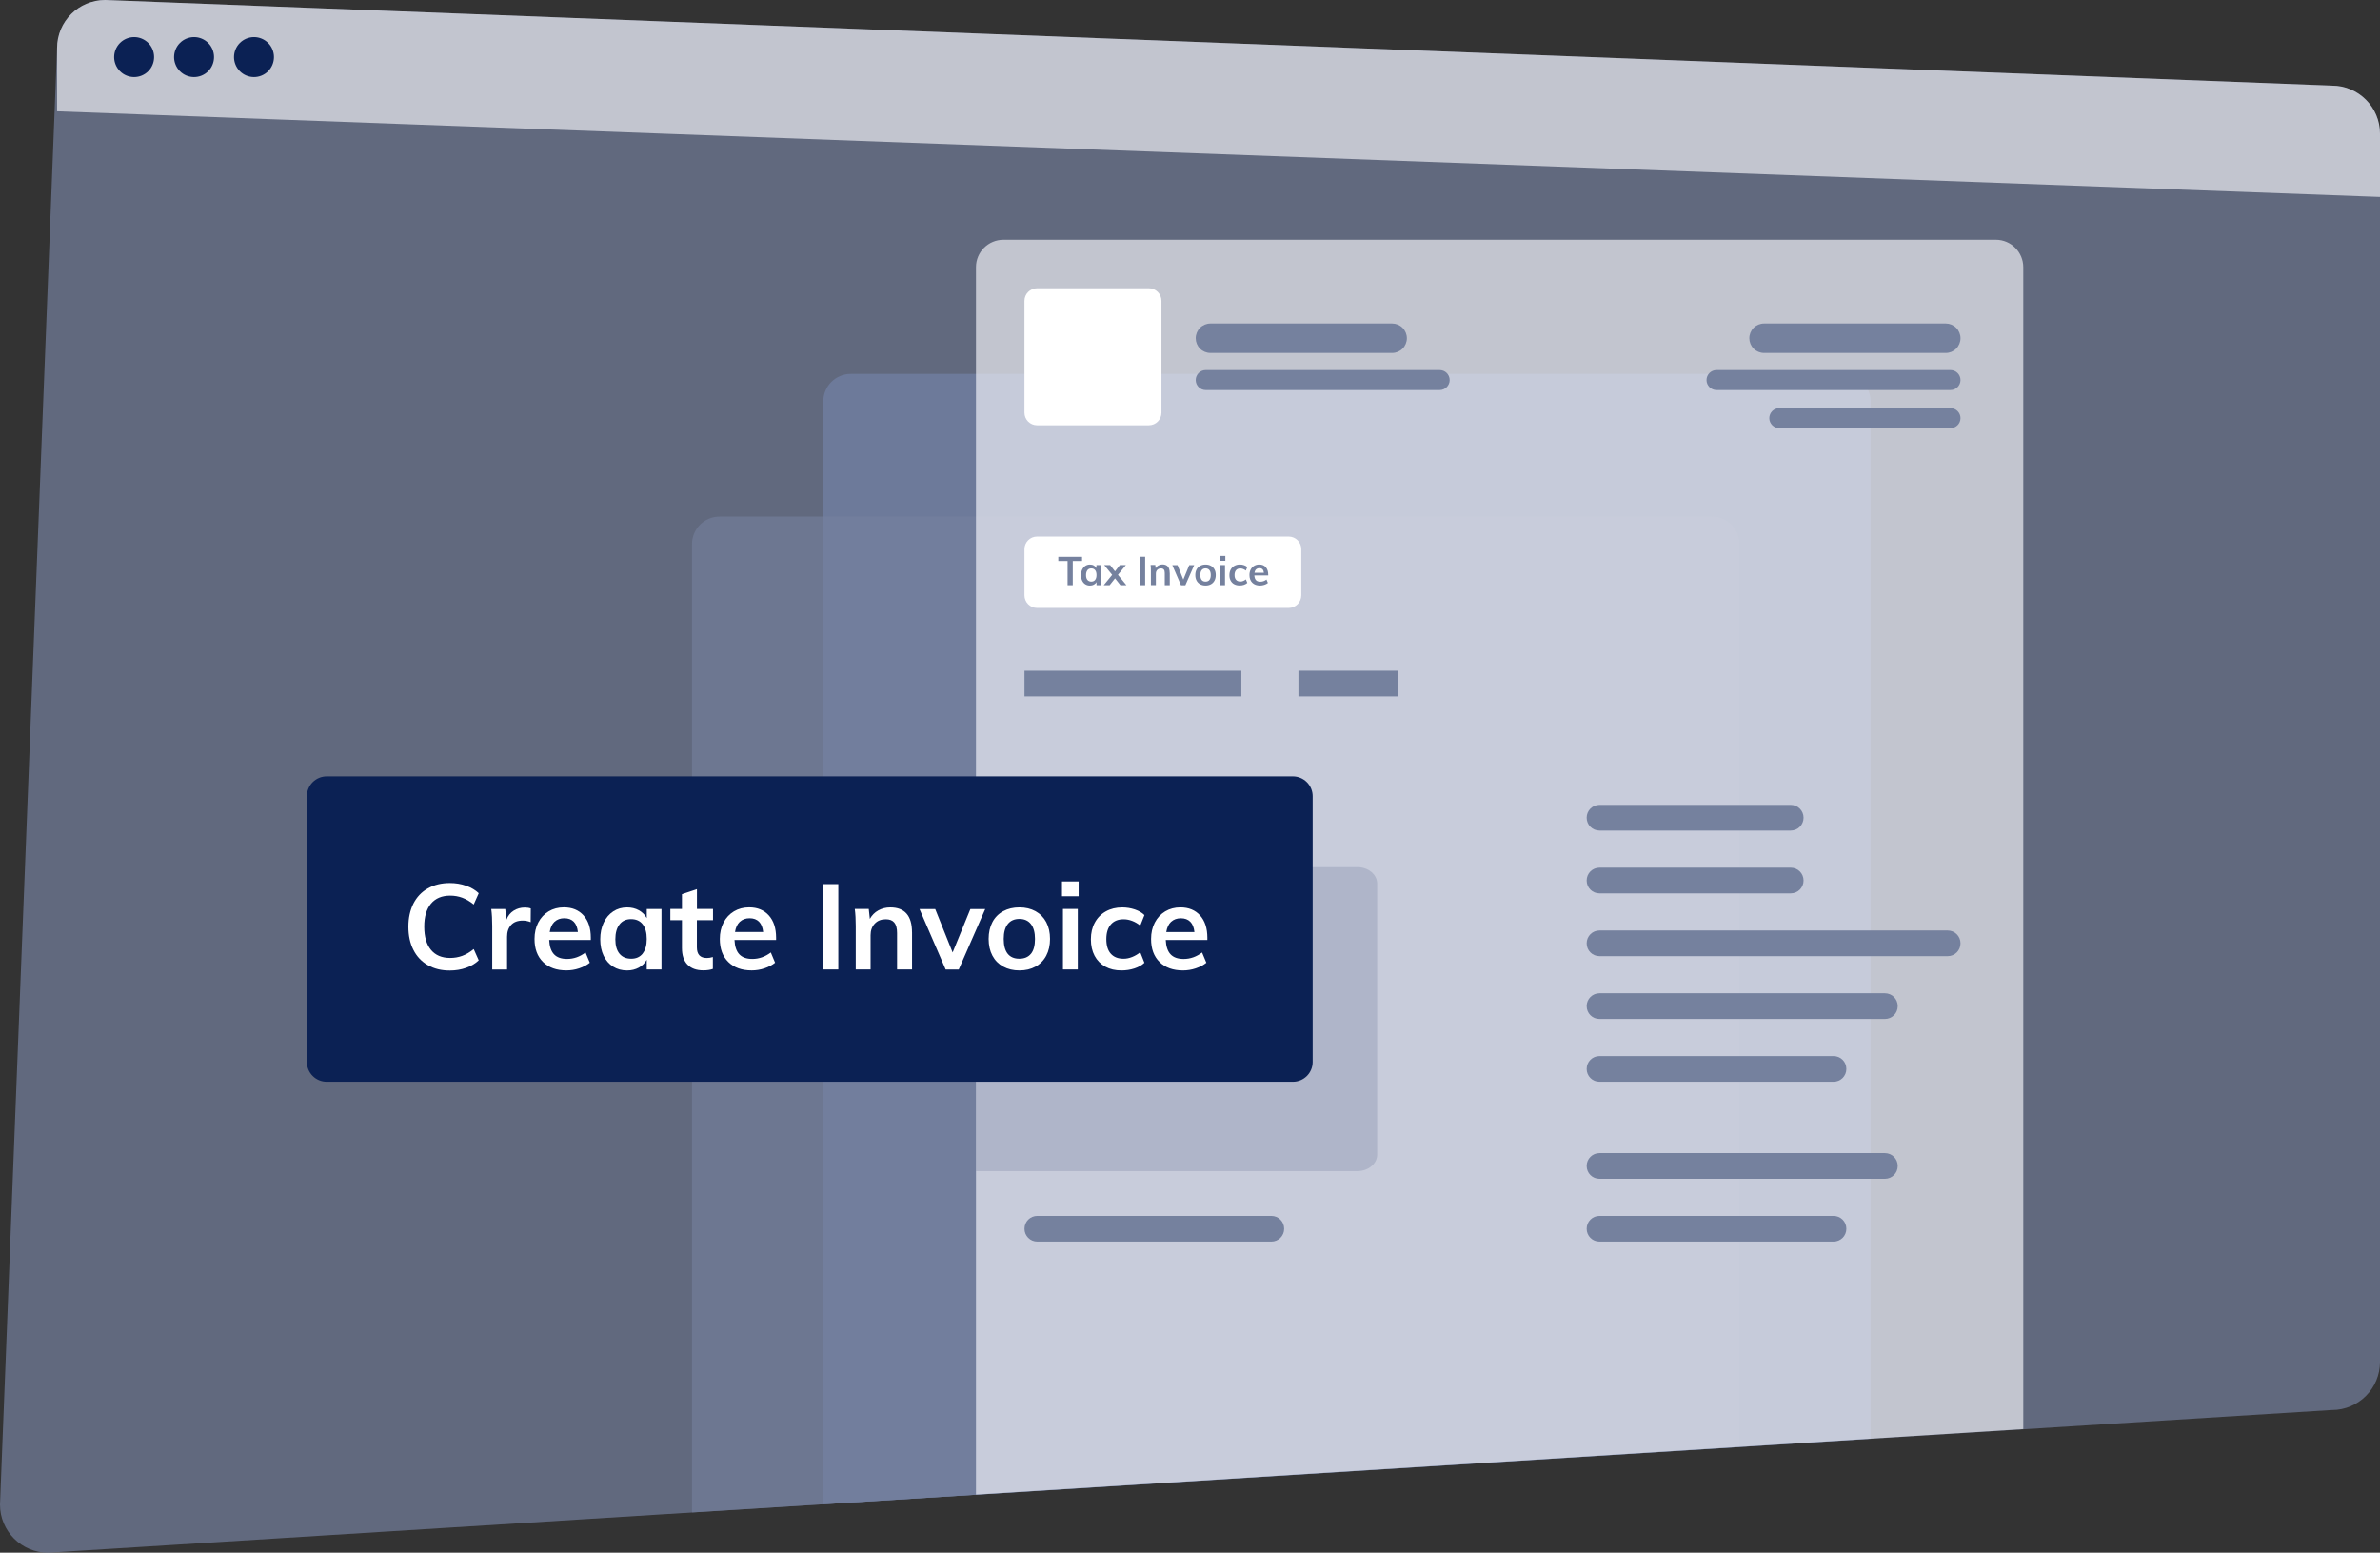 <svg width="834" height="544" viewBox="0 0 834 544" fill="none" xmlns="http://www.w3.org/2000/svg">
<rect x="0" y="0" width="834" height="544" fill="#333333" stroke="none"/>
<path opacity="0.7" d="M817.15 494L16.85 544C7.55 544 0 536.45 0 527.15L20 16.85C20 7.55 27.55 0 36.85 0L817.15 30C826.45 30 834 37.55 834 46.85V477.15C834.01 486.45 826.46 494.01 817.16 494.01L817.15 494Z" fill="#75819E"/>
<path d="M645.88 131H298.12C292.82 131 288.5 135.3 288.5 140.62V527.02L655.5 504.09V140.62C655.5 135.32 651.2 131 645.88 131Z" fill="#6D7A9A"/>
<path opacity="0.6" d="M599.88 181H252.12C246.82 181 242.5 185.3 242.5 190.62V529.9L609.5 506.97V190.62C609.5 185.32 605.2 181 599.88 181Z" fill="#75819E"/>
<path opacity="0.63" d="M699.38 84H351.62C346.32 84 342 88.3 342 93.62V523.62L709 500.69V93.62C709 88.32 704.7 84 699.38 84ZM817.15 30L36.85 0C27.55 0 20 7.55 20 16.85V39L834 69V46.85C834 37.55 826.45 30 817.15 30Z" fill="#FAFBFF"/>
<path d="M47 27C47.919 27 48.83 26.819 49.679 26.467C50.528 26.115 51.3 25.6 51.95 24.95C52.6 24.3 53.115 23.528 53.467 22.679C53.819 21.829 54 20.919 54 20C54 19.081 53.819 18.171 53.467 17.321C53.115 16.472 52.6 15.7 51.95 15.05C51.3 14.4 50.528 13.885 49.679 13.533C48.83 13.181 47.919 13 47 13C46.081 13 45.17 13.181 44.321 13.533C43.472 13.885 42.7 14.4 42.05 15.05C41.4 15.7 40.885 16.472 40.533 17.321C40.181 18.171 40 19.081 40 20C40 20.919 40.181 21.829 40.533 22.679C40.885 23.528 41.4 24.3 42.05 24.95C42.7 25.6 43.472 26.115 44.321 26.467C45.17 26.819 46.081 27 47 27ZM68 27C68.919 27 69.829 26.819 70.679 26.467C71.528 26.115 72.3 25.6 72.95 24.95C73.6 24.3 74.115 23.528 74.467 22.679C74.819 21.829 75 20.919 75 20C75 19.081 74.819 18.171 74.467 17.321C74.115 16.472 73.6 15.7 72.95 15.05C72.3 14.4 71.528 13.885 70.679 13.533C69.829 13.181 68.919 13 68 13C67.081 13 66.171 13.181 65.321 13.533C64.472 13.885 63.7 14.4 63.05 15.05C62.4 15.7 61.885 16.472 61.533 17.321C61.181 18.171 61 19.081 61 20C61 20.919 61.181 21.829 61.533 22.679C61.885 23.528 62.4 24.3 63.05 24.95C63.7 25.6 64.472 26.115 65.321 26.467C66.171 26.819 67.081 27 68 27ZM89 27C89.919 27 90.829 26.819 91.679 26.467C92.528 26.115 93.3 25.6 93.95 24.95C94.6 24.3 95.115 23.528 95.467 22.679C95.819 21.829 96 20.919 96 20C96 19.081 95.819 18.171 95.467 17.321C95.115 16.472 94.6 15.7 93.95 15.05C93.3 14.4 92.528 13.885 91.679 13.533C90.829 13.181 89.919 13 89 13C88.081 13 87.171 13.181 86.321 13.533C85.472 13.885 84.7 14.4 84.05 15.05C83.4 15.7 82.885 16.472 82.533 17.321C82.181 18.171 82 19.081 82 20C82 20.919 82.181 21.829 82.533 22.679C82.885 23.528 83.4 24.3 84.05 24.95C84.7 25.6 85.472 26.115 86.321 26.467C87.171 26.819 88.081 27 89 27Z" fill="#0B2154"/>
<path d="M402.57 149H363.42C360.97 149 358.99 147.02 358.99 144.57V105.42C358.99 102.97 360.97 100.99 363.42 100.99H402.57C405.02 100.99 407 102.97 407 105.42V144.57C407 147.02 405.02 149 402.57 149ZM451.57 213H363.42C360.97 213 358.99 211.02 358.99 208.57V192.42C358.99 189.97 360.97 187.99 363.42 187.99H451.57C454.02 187.99 456 189.97 456 192.42V208.57C456 211.02 454.02 213 451.57 213Z" fill="white"/>
<path d="M504.5 136.66H422.5C420.57 136.66 419 135.09 419 133.16C419 131.23 420.57 129.66 422.5 129.66H504.5C506.43 129.66 508 131.23 508 133.16C508 135.09 506.43 136.66 504.5 136.66ZM487.84 123.66H424.16C422.791 123.66 421.479 123.116 420.511 122.149C419.544 121.181 419 119.868 419 118.5C419 117.131 419.544 115.819 420.511 114.851C421.479 113.883 422.791 113.34 424.16 113.34H487.84C489.209 113.34 490.521 113.883 491.489 114.851C492.456 115.819 493 117.131 493 118.5C493 119.868 492.456 121.181 491.489 122.149C490.521 123.116 489.209 123.66 487.84 123.66ZM601.5 136.66H683.5C685.43 136.66 687 135.09 687 133.16C687 131.23 685.43 129.66 683.5 129.66H601.5C599.57 129.66 598 131.23 598 133.16C598 135.09 599.57 136.66 601.5 136.66ZM623.5 150H683.5C685.43 150 687 148.43 687 146.5C687 144.57 685.43 143 683.5 143H623.5C621.57 143 620 144.57 620 146.5C620 148.43 621.57 150 623.5 150ZM618.16 123.66H681.84C683.209 123.66 684.521 123.116 685.489 122.149C686.456 121.181 687 119.868 687 118.5C687 117.131 686.456 115.819 685.489 114.851C684.521 113.883 683.209 113.34 681.84 113.34H618.16C616.791 113.34 615.479 113.883 614.511 114.851C613.544 115.819 613 117.131 613 118.5C613 119.868 613.544 121.181 614.511 122.149C615.479 123.116 616.791 123.66 618.16 123.66ZM374.1 205.04V196.56H370.85V195.08H379.18V196.56H375.92V205.04H374.1ZM385.96 197.97V205.04H384.24V203.91C384.04 204.31 383.72 204.61 383.32 204.83C382.92 205.05 382.46 205.16 381.95 205.16C381.33 205.16 380.79 205.01 380.31 204.71C379.83 204.41 379.47 203.99 379.21 203.44C378.95 202.89 378.81 202.24 378.81 201.52C378.81 200.8 378.94 200.15 379.21 199.58C379.48 199.02 379.85 198.58 380.31 198.26C380.794 197.952 381.356 197.789 381.93 197.79C382.43 197.79 382.9 197.89 383.3 198.12C383.7 198.35 384 198.64 384.22 199.04V197.98H385.95V197.97H385.96ZM383.76 203.17C384.08 202.77 384.24 202.2 384.24 201.47C384.24 200.72 384.08 200.15 383.76 199.75C383.44 199.35 382.99 199.15 382.4 199.15C381.82 199.15 381.37 199.35 381.05 199.77C380.73 200.19 380.57 200.77 380.57 201.5C380.57 202.23 380.73 202.8 381.05 203.18C381.37 203.56 381.83 203.78 382.41 203.78C382.99 203.77 383.44 203.58 383.76 203.18V203.17ZM391.76 201.4L394.73 205.04H392.63L390.73 202.64L388.83 205.04H386.76L389.73 201.4L386.93 197.97H389L390.72 200.17L392.44 197.97H394.54L391.74 201.4H391.76ZM399.49 205.04V195.07H401.29V205.04H399.49ZM409.91 200.7V205.04H408.16V200.78C408.16 200.22 408.06 199.81 407.84 199.55C407.62 199.29 407.29 199.15 406.84 199.15C406.31 199.15 405.88 199.32 405.54 199.65C405.2 199.98 405.04 200.45 405.04 201V205H403.3V199.93C403.3 199.262 403.267 198.594 403.2 197.93H404.84L404.97 199.09C405.198 198.672 405.542 198.328 405.96 198.1C406.389 197.865 406.871 197.744 407.36 197.75C409.04 197.77 409.88 198.75 409.88 200.68L409.91 200.7ZM416.73 198H418.47L415.37 205.06H413.84L410.8 198H412.63L414.66 203.07L416.73 198ZM420.56 204.7C420.021 204.409 419.582 203.963 419.3 203.42C419 202.86 418.86 202.22 418.86 201.47C418.86 200.72 419.01 200.07 419.3 199.52C419.6 198.96 420 198.54 420.56 198.24C421.12 197.94 421.74 197.79 422.46 197.79C423.16 197.79 423.79 197.94 424.34 198.24C424.88 198.54 425.3 198.97 425.59 199.52C425.89 200.08 426.03 200.72 426.03 201.47C426.03 202.22 425.88 202.87 425.59 203.42C425.29 203.98 424.89 204.4 424.34 204.7C423.79 205 423.17 205.15 422.46 205.15C421.74 205.14 421.11 205 420.56 204.7ZM423.81 203.2C424.11 202.8 424.28 202.24 424.28 201.47C424.28 200.71 424.12 200.14 423.8 199.74C423.48 199.34 423.03 199.14 422.46 199.14C421.86 199.14 421.42 199.34 421.1 199.74C420.78 200.14 420.62 200.71 420.62 201.47C420.62 202.24 420.78 202.81 421.09 203.2C421.4 203.59 421.85 203.78 422.44 203.78C423.04 203.78 423.5 203.58 423.81 203.2ZM427.43 194.77H429.38V196.49H427.43V194.77ZM427.53 205.04V197.97H429.27V205.04H427.53ZM432.49 204.7C431.957 204.41 431.521 203.968 431.24 203.43C430.94 202.88 430.81 202.23 430.81 201.51C430.81 200.79 430.96 200.11 431.26 199.56C431.552 199.006 432.001 198.55 432.55 198.25C433.11 197.95 433.75 197.78 434.48 197.78C434.977 197.778 435.47 197.859 435.94 198.02C436.4 198.18 436.79 198.4 437.07 198.68L436.57 199.91C436.285 199.676 435.964 199.491 435.62 199.36C435.28 199.23 434.95 199.16 434.62 199.16C433.99 199.16 433.49 199.36 433.14 199.76C432.79 200.16 432.61 200.73 432.61 201.46C432.61 202.21 432.79 202.78 433.14 203.16C433.49 203.54 433.99 203.76 434.64 203.76C434.98 203.756 435.316 203.688 435.63 203.56C435.97 203.43 436.28 203.24 436.58 203L437.08 204.23C436.78 204.51 436.38 204.73 435.92 204.89C435.46 205.05 434.94 205.13 434.42 205.13C433.67 205.12 433.02 204.98 432.49 204.68V204.7ZM444.42 201.6H439.55C439.59 202.36 439.78 202.9 440.12 203.27C440.46 203.64 440.97 203.81 441.64 203.81C442.41 203.81 443.14 203.56 443.8 203.05L444.3 204.25C443.931 204.543 443.511 204.763 443.06 204.9C442.56 205.05 442.06 205.15 441.56 205.15C440.4 205.15 439.49 204.82 438.83 204.17C438.17 203.52 437.83 202.62 437.83 201.47C437.83 200.75 437.97 200.11 438.26 199.55C438.532 199.007 438.956 198.556 439.48 198.25C440 197.95 440.6 197.78 441.26 197.78C442.23 197.78 443 198.08 443.56 198.72C444.12 199.36 444.41 200.22 444.41 201.32V201.6H444.4H444.42ZM440.17 199.46C439.87 199.74 439.69 200.13 439.6 200.66H442.9C442.84 200.13 442.68 199.73 442.42 199.46C442.16 199.19 441.79 199.06 441.32 199.06C440.86 199.06 440.48 199.2 440.18 199.46H440.17ZM435 235H359V244H435V235Z" fill="#75819E"/>
<path d="M430.5 291H363.5C361 291 359 289 359 286.5C359 284 361 282 363.5 282H430.5C433 282 435 284 435 286.5C435 289 433 291 430.5 291Z" fill="#75819E"/>
<path d="M430.5 313H363.5C361 313 359 311 359 308.5C359 306 361 304 363.5 304H430.5C433 304 435 306 435 308.5C435 311 433 313 430.5 313Z" fill="#75819E"/>
<path d="M445.5 435H363.5C361 435 359 433 359 430.5C359 428 361 426 363.5 426H445.5C448 426 450 428 450 430.5C450 433 448 435 445.5 435Z" fill="#75819E"/>
<path d="M627.5 291H560.5C558 291 556 289 556 286.5C556 284 558 282 560.5 282H627.5C630 282 632 284 632 286.5C632 289 630 291 627.5 291Z" fill="#75819E"/>
<path d="M627.5 313H560.5C558 313 556 311 556 308.5C556 306 558 304 560.5 304H627.5C630 304 632 306 632 308.5C632 311 630 313 627.5 313Z" fill="#75819E"/>
<path d="M682.5 335H560.5C558 335 556 333 556 330.5C556 328 558 326 560.5 326H682.5C685 326 687 328 687 330.5C687 333 685 335 682.5 335Z" fill="#75819E"/>
<path d="M660.5 357H560.5C558 357 556 355 556 352.5C556 350 558 348 560.5 348H660.5C663 348 665 350 665 352.5C665 355 663 357 660.5 357Z" fill="#75819E"/>
<path d="M642.5 379H560.5C558 379 556 377 556 374.5C556 372 558 370 560.5 370H642.5C645 370 647 372 647 374.5C647 377 645 379 642.5 379Z" fill="#75819E"/>
<path d="M660.5 413H560.5C558 413 556 411 556 408.5C556 406 558 404 560.5 404H660.5C663 404 665 406 665 408.5C665 411 663 413 660.5 413Z" fill="#75819E"/>
<path d="M642.5 435H560.5C558 435 556 433 556 430.5C556 428 558 426 560.5 426H642.5C645 426 647 428 647 430.5C647 433 645 435 642.5 435Z" fill="#75819E"/>
<path opacity="0.3" d="M342 410.301H475.65C479.48 410.301 482.59 407.721 482.59 404.541V309.571C482.59 306.391 479.49 303.811 475.65 303.811H342V410.311V410.301Z" fill="#75819E"/>
<path d="M490 235H455V244H490V235Z" fill="#75819E"/>
<path d="M453.06 379H114.48C112.639 379 110.874 378.268 109.573 376.967C108.271 375.665 107.54 373.9 107.54 372.06V278.96C107.54 277.119 108.271 275.354 109.573 274.052C110.874 272.751 112.639 272.02 114.48 272.02H453.05C454.891 272.02 456.656 272.751 457.957 274.052C459.259 275.354 459.99 277.119 459.99 278.96V372.06C459.991 372.97 459.813 373.873 459.465 374.715C459.118 375.557 458.607 376.322 457.964 376.966C457.32 377.611 456.556 378.122 455.714 378.471C454.873 378.82 453.971 379 453.06 379Z" fill="#0B2154"/>
<path d="M149.93 338.151C147.73 336.891 146.03 335.101 144.87 332.791C143.69 330.491 143.11 327.771 143.11 324.661C143.11 321.581 143.71 318.891 144.87 316.581C146.05 314.281 147.73 312.481 149.93 311.251C152.13 310.001 154.7 309.381 157.63 309.381C159.65 309.381 161.53 309.681 163.33 310.321C165.13 310.961 166.59 311.821 167.76 312.941L166 316.901C164.66 315.801 163.32 315.021 162 314.531C160.68 314.041 159.25 313.791 157.74 313.791C154.86 313.791 152.62 314.731 151.04 316.591C149.46 318.471 148.67 321.151 148.67 324.651C148.67 328.181 149.45 330.891 151.02 332.781C152.59 334.671 154.82 335.621 157.74 335.621C159.24 335.621 160.67 335.371 162 334.881C163.33 334.391 164.67 333.601 166 332.511L167.76 336.461C166.58 337.581 165.11 338.461 163.33 339.081C161.55 339.711 159.66 340.021 157.63 340.021C154.69 340.031 152.13 339.401 149.93 338.141V338.151ZM186 318.281L185.96 323.081C185.06 322.721 184.14 322.531 183.19 322.531C181.39 322.531 180.03 323.051 179.09 324.081C178.15 325.121 177.69 326.481 177.69 328.201V339.671H172.49V324.471C172.49 322.231 172.39 320.231 172.15 318.471H177.05L177.47 322.211C178 320.841 178.84 319.791 179.99 319.061C181.14 318.331 182.44 317.961 183.89 317.961C184.71 317.961 185.41 318.061 185.99 318.291L186 318.281Z" fill="white"/>
<path d="M207.071 329.33H192.451C192.551 331.6 193.131 333.27 194.151 334.35C195.171 335.43 196.691 335.97 198.711 335.97C201.031 335.97 203.191 335.21 205.181 333.7L206.681 337.3C205.681 338.1 204.431 338.76 202.961 339.25C201.491 339.74 200.001 339.98 198.491 339.98C195.021 339.98 192.291 339 190.291 337.04C188.291 335.08 187.311 332.39 187.311 328.98C187.311 326.82 187.741 324.91 188.611 323.23C189.481 321.55 190.711 320.23 192.261 319.3C193.831 318.36 195.611 317.9 197.591 317.9C200.491 317.9 202.791 318.84 204.491 320.73C206.191 322.63 207.031 325.23 207.031 328.53V329.33H207.041H207.071ZM194.331 322.93C193.451 323.76 192.881 324.95 192.631 326.53H202.501C202.331 324.93 201.851 323.73 201.051 322.93C200.251 322.13 199.151 321.71 197.751 321.71C196.351 321.71 195.211 322.13 194.331 322.95V322.93Z" fill="white"/>
<path d="M231.801 318.45V339.65H226.631V336.25C225.991 337.43 225.061 338.35 223.861 339C222.661 339.65 221.281 340 219.741 340C217.891 340 216.241 339.55 214.841 338.66C213.411 337.76 212.311 336.49 211.521 334.84C210.741 333.19 210.341 331.27 210.341 329.09C210.341 326.91 210.741 324.97 211.541 323.27C212.341 321.57 213.441 320.27 214.881 319.32C216.321 318.37 217.931 317.92 219.751 317.92C221.291 317.92 222.651 318.25 223.871 318.92C225.071 319.58 226.001 320.5 226.641 321.67V318.47H231.811V318.46L231.801 318.45ZM225.201 334.07C226.151 332.87 226.631 331.17 226.631 328.99C226.631 326.75 226.151 325.03 225.201 323.82C224.251 322.62 222.901 322.02 221.131 322.02C219.391 322.02 218.031 322.64 217.081 323.89C216.111 325.14 215.631 326.87 215.631 329.09C215.631 331.27 216.111 332.95 217.081 334.13C218.051 335.31 219.411 335.89 221.181 335.89C222.911 335.9 224.251 335.29 225.211 334.09L225.201 334.07ZM244.201 322.4V331.9C244.201 334.4 245.361 335.64 247.701 335.64C248.341 335.64 249.041 335.54 249.801 335.3V339.46C248.881 339.8 247.761 339.96 246.441 339.96C244.041 339.96 242.181 339.29 240.901 337.94C239.601 336.6 238.971 334.66 238.971 332.14V322.4H234.901V318.45H238.971V313.28L244.221 311.52V318.45H249.851V322.4H244.211H244.201Z" fill="white"/>
<path d="M272 329.33H257.38C257.48 331.6 258.06 333.27 259.08 334.35C260.1 335.43 261.62 335.97 263.64 335.97C265.96 335.97 268.12 335.21 270.11 333.7L271.61 337.3C270.61 338.1 269.36 338.76 267.89 339.25C266.42 339.74 264.93 339.98 263.42 339.98C259.95 339.98 257.22 339 255.22 337.04C253.22 335.08 252.24 332.39 252.24 328.98C252.24 326.82 252.67 324.91 253.54 323.23C254.41 321.55 255.64 320.23 257.19 319.3C258.76 318.36 260.54 317.9 262.52 317.9C265.42 317.9 267.72 318.84 269.42 320.73C271.12 322.63 271.96 325.23 271.96 328.53V329.33H271.97H272ZM259.26 322.93C258.38 323.76 257.81 324.95 257.56 326.53H267.43C267.26 324.93 266.78 323.73 265.98 322.93C265.18 322.13 264.08 321.71 262.68 321.71C261.28 321.71 260.14 322.13 259.26 322.95V322.93Z" fill="white"/>
<path d="M288.341 339.66V309.76H293.761V339.66H288.341ZM319.601 326.64V339.66H314.351V326.9C314.351 325.22 314.031 324 313.381 323.23C312.741 322.46 311.741 322.07 310.401 322.07C308.801 322.07 307.521 322.57 306.541 323.6C305.561 324.63 305.071 325.97 305.071 327.65V339.65H299.871V324.45C299.871 322.21 299.771 320.21 299.531 318.45H304.431L304.811 321.95C305.541 320.65 306.511 319.67 307.771 318.97C309.031 318.27 310.421 317.92 311.991 317.92C317.061 317.92 319.591 320.84 319.591 326.66L319.601 326.64ZM340.041 318.5H345.241L335.961 339.67H331.381L322.221 318.5H327.721L333.821 333.7L340.041 318.5ZM351.541 338.65C349.901 337.75 348.641 336.47 347.761 334.81C346.881 333.14 346.441 331.19 346.441 328.95C346.441 326.71 346.881 324.75 347.761 323.09C348.604 321.457 349.922 320.119 351.541 319.25C353.181 318.35 355.071 317.91 357.241 317.91C359.371 317.91 361.241 318.36 362.871 319.25C364.491 320.15 365.751 321.43 366.631 323.09C367.511 324.76 367.951 326.71 367.951 328.95C367.951 331.19 367.511 333.15 366.631 334.81C365.79 336.437 364.48 337.775 362.871 338.65C361.251 339.55 359.371 339.99 357.241 339.99C355.081 340 353.191 339.55 351.541 338.65ZM361.281 334.15C362.221 332.99 362.681 331.25 362.681 328.95C362.681 326.68 362.201 324.95 361.251 323.75C360.301 322.55 358.951 321.95 357.221 321.95C355.461 321.95 354.101 322.55 353.151 323.75C352.201 324.95 351.721 326.67 351.721 328.95C351.721 331.25 352.191 332.98 353.121 334.15C354.051 335.32 355.421 335.89 357.171 335.89C358.971 335.89 360.331 335.31 361.271 334.15H361.281ZM372.141 308.83H377.981V314H372.141V308.83ZM372.481 339.66V318.46H377.681V339.66H372.481ZM387.311 338.66C385.716 337.791 384.415 336.468 383.571 334.86C382.701 333.22 382.271 331.3 382.271 329.09C382.271 326.88 382.721 324.93 383.641 323.25C384.519 321.594 385.86 320.228 387.501 319.32C389.171 318.38 391.101 317.92 393.271 317.92C394.763 317.919 396.245 318.159 397.661 318.63C399.061 319.11 400.201 319.76 401.041 320.6L399.571 324.3C398.671 323.57 397.721 323.02 396.711 322.64C395.701 322.26 394.711 322.07 393.731 322.07C391.831 322.07 390.331 322.67 389.281 323.87C388.231 325.07 387.681 326.77 387.681 329.02C387.681 331.27 388.201 332.97 389.251 334.14C390.301 335.32 391.791 335.9 393.721 335.9C394.701 335.9 395.691 335.7 396.701 335.3C397.735 334.89 398.699 334.323 399.561 333.62L401.031 337.32C400.131 338.16 398.971 338.82 397.531 339.29C396.091 339.76 394.601 339.99 393.031 339.99C390.831 340.01 388.931 339.56 387.291 338.66H387.311ZM423.131 329.34H408.501C408.601 331.61 409.181 333.28 410.201 334.36C411.221 335.44 412.741 335.98 414.761 335.98C417.081 335.98 419.241 335.22 421.231 333.71L422.731 337.31C421.731 338.11 420.481 338.77 419.011 339.26C417.541 339.75 416.051 339.99 414.541 339.99C411.071 339.99 408.341 339.01 406.341 337.05C404.341 335.09 403.361 332.4 403.361 328.99C403.361 326.83 403.791 324.92 404.661 323.24C405.531 321.56 406.761 320.24 408.311 319.31C409.881 318.37 411.661 317.91 413.641 317.91C416.541 317.91 418.841 318.85 420.541 320.74C422.241 322.64 423.081 325.24 423.081 328.54V329.34H423.091H423.131ZM410.381 322.94C409.501 323.77 408.931 324.96 408.681 326.54H418.551C418.381 324.94 417.901 323.74 417.101 322.94C416.301 322.14 415.201 321.72 413.801 321.72C412.401 321.72 411.261 322.14 410.381 322.96V322.94Z" fill="white"/>
</svg>
